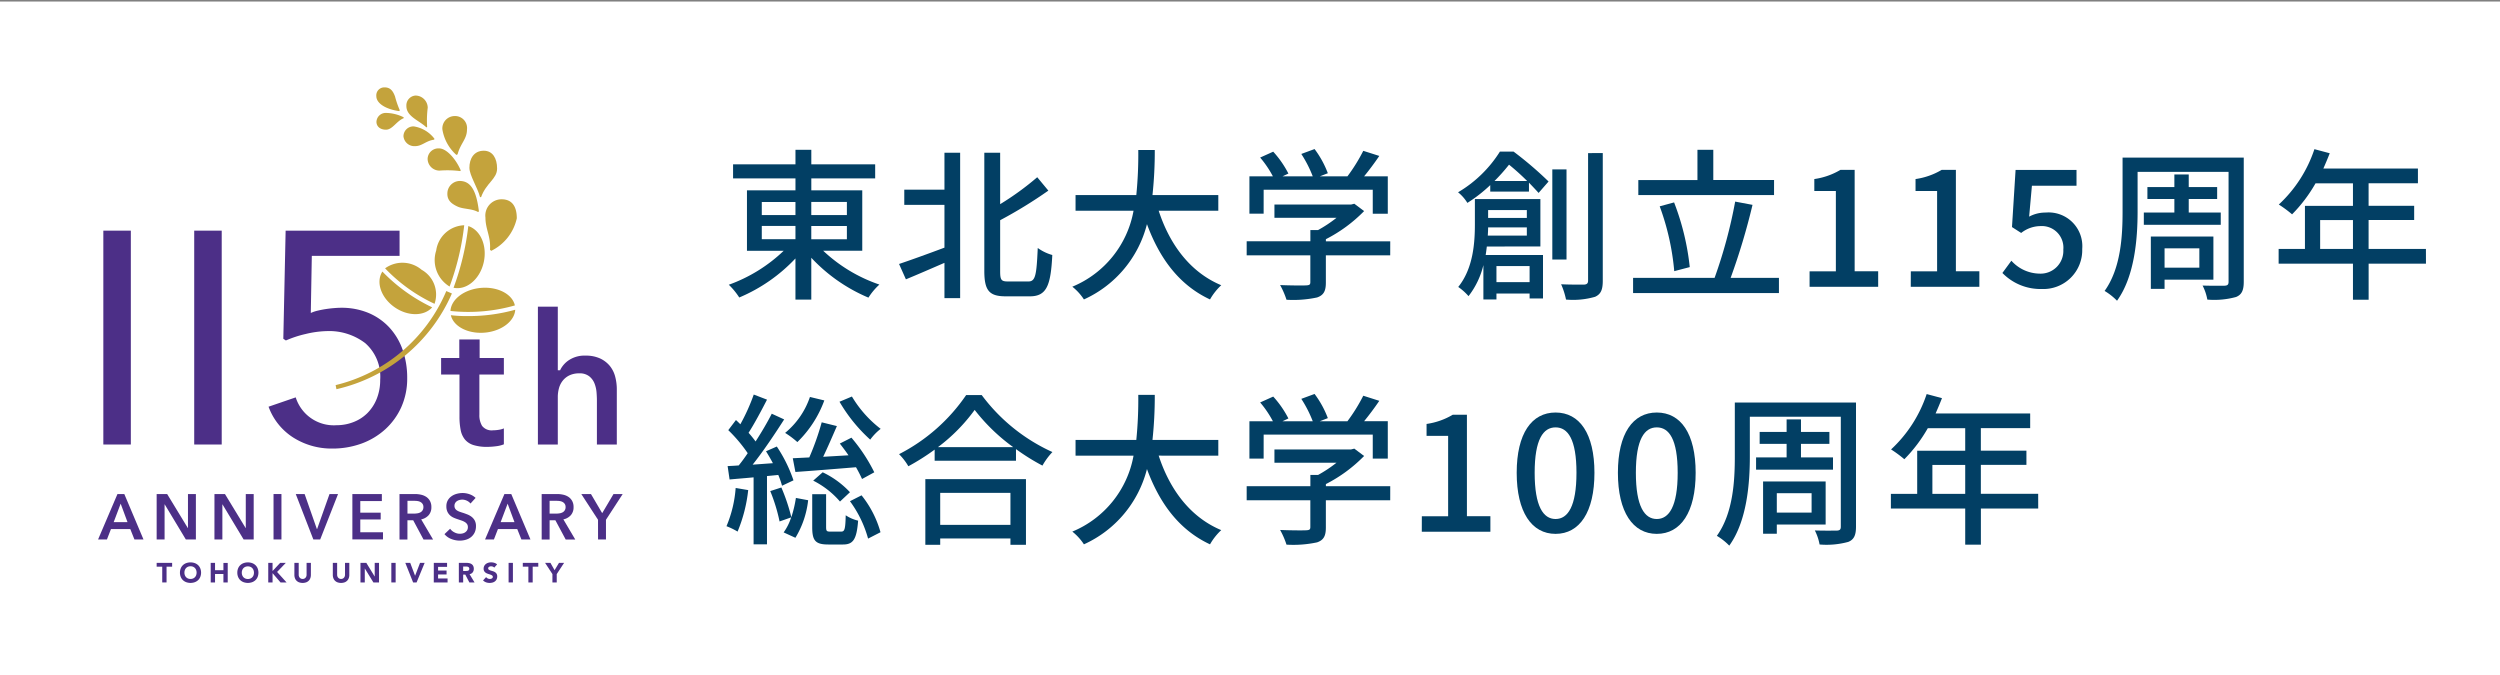 <svg xmlns="http://www.w3.org/2000/svg" xmlns:xlink="http://www.w3.org/1999/xlink" width="245" height="66.147" viewBox="0 0 245 66.147"><rect x="0" y="0" width="245" height="66.147" fill="#808080" stroke="none"/><defs><clipPath id="a"><rect width="68.297" height="66.114" transform="translate(950.073 5665.119)" fill="none"/></clipPath></defs><g transform="translate(-948.926 -5665.119)"><rect width="245" height="66" transform="translate(948.926 5665.266)" fill="#fff"/><g clip-path="url(#a)"><path d="M964.825,5720.654h-.547v-.374h1.517v.374h-.547v1.544h-.423Z" fill="#4c2f87"/><path d="M966.561,5721.239a1.069,1.069,0,0,1,.078-.417.911.911,0,0,1,.215-.319.96.96,0,0,1,.328-.2,1.265,1.265,0,0,1,.829,0,.96.96,0,0,1,.328.2.91.91,0,0,1,.215.319,1.154,1.154,0,0,1,0,.834.912.912,0,0,1-.215.319.967.967,0,0,1-.328.2,1.257,1.257,0,0,1-.829,0,.967.967,0,0,1-.328-.2.913.913,0,0,1-.215-.319A1.069,1.069,0,0,1,966.561,5721.239Zm.439,0a.7.7,0,0,0,.042.248.556.556,0,0,0,.309.324.679.679,0,0,0,.491,0,.561.561,0,0,0,.188-.129.575.575,0,0,0,.121-.2.749.749,0,0,0,0-.495.57.57,0,0,0-.121-.2.561.561,0,0,0-.188-.129.679.679,0,0,0-.491,0,.561.561,0,0,0-.188.129.554.554,0,0,0-.121.2A.7.7,0,0,0,967,5721.239Z" fill="#4c2f87"/><path d="M969.574,5720.28H970V5721h.821v-.715h.422v1.918h-.422v-.829H970v.829h-.423Z" fill="#4c2f87"/><path d="M972.183,5721.239a1.069,1.069,0,0,1,.077-.417.91.91,0,0,1,.215-.319.971.971,0,0,1,.328-.2,1.265,1.265,0,0,1,.829,0,.961.961,0,0,1,.328.2.927.927,0,0,1,.216.319,1.168,1.168,0,0,1,0,.834.929.929,0,0,1-.216.319.968.968,0,0,1-.328.2,1.257,1.257,0,0,1-.829,0,.977.977,0,0,1-.328-.2.912.912,0,0,1-.215-.319A1.069,1.069,0,0,1,972.183,5721.239Zm.439,0a.7.7,0,0,0,.042.248.572.572,0,0,0,.12.2.565.565,0,0,0,.189.129.677.677,0,0,0,.49,0,.555.555,0,0,0,.309-.324.748.748,0,0,0,0-.495.554.554,0,0,0-.121-.2.561.561,0,0,0-.188-.129.677.677,0,0,0-.49,0,.546.546,0,0,0-.309.325A.7.7,0,0,0,972.622,5721.239Z" fill="#4c2f87"/><path d="M975.214,5720.28h.422v.8l.746-.8h.552l-.853.891.927,1.027h-.591l-.781-.91v.91h-.422Z" fill="#4c2f87"/><path d="M979.392,5721.458a.915.915,0,0,1-.052.315.674.674,0,0,1-.153.249.694.694,0,0,1-.253.165,1.056,1.056,0,0,1-.7,0,.694.694,0,0,1-.253-.165.674.674,0,0,1-.153-.249.915.915,0,0,1-.052-.315v-1.178h.423v1.162a.461.461,0,0,0,.028.165.393.393,0,0,0,.08.132.375.375,0,0,0,.124.087.406.406,0,0,0,.31,0,.378.378,0,0,0,.122-.087.391.391,0,0,0,.08-.132.459.459,0,0,0,.028-.165v-1.162h.423Z" fill="#4c2f87"/><path d="M983.158,5721.458a.915.915,0,0,1-.052.315.674.674,0,0,1-.153.249.694.694,0,0,1-.253.165,1.056,1.056,0,0,1-.7,0,.694.694,0,0,1-.253-.165.674.674,0,0,1-.153-.249.915.915,0,0,1-.052-.315v-1.178h.423v1.162a.459.459,0,0,0,.028.165.391.391,0,0,0,.08.132.375.375,0,0,0,.124.087.406.406,0,0,0,.31,0,.378.378,0,0,0,.122-.087.391.391,0,0,0,.08-.132.459.459,0,0,0,.028-.165v-1.162h.423Z" fill="#4c2f87"/><path d="M984.252,5720.28h.574l.816,1.333h.006v-1.333h.422v1.918h-.553l-.837-1.366h-.005v1.366h-.423Z" fill="#4c2f87"/><path d="M987.277,5720.28h.422v1.918h-.422Z" fill="#4c2f87"/><path d="M988.646,5720.28h.482l.474,1.257h.006l.482-1.257h.452l-.791,1.918h-.339Z" fill="#4c2f87"/><path d="M991.439,5720.28h1.3v.39h-.881v.358h.832v.39h-.832v.39h.93v.39h-1.352Z" fill="#4c2f87"/><path d="M993.892,5720.28h.742a1.307,1.307,0,0,1,.278.028.654.654,0,0,1,.23.095.473.473,0,0,1,.158.179.614.614,0,0,1,.058.28.561.561,0,0,1-.106.346.479.479,0,0,1-.309.18l.488.81h-.507l-.4-.767h-.208v.767h-.423Zm.423.794h.249c.038,0,.078,0,.12-.005a.347.347,0,0,0,.116-.024.2.2,0,0,0,.085-.063.239.239,0,0,0,0-.239.193.193,0,0,0-.076-.066.346.346,0,0,0-.1-.032.967.967,0,0,0-.117-.008h-.276Z" fill="#4c2f87"/><path d="M997.359,5720.748a.306.306,0,0,0-.139-.1.5.5,0,0,0-.167-.031.465.465,0,0,0-.095.011.348.348,0,0,0-.092.034.182.182,0,0,0-.07.061.148.148,0,0,0-.028.092.155.155,0,0,0,.065.133.633.633,0,0,0,.164.078c.066.022.137.044.213.065a.879.879,0,0,1,.213.093.5.5,0,0,1,.164.159.492.492,0,0,1,.065.269.615.615,0,0,1-.06.279.56.56,0,0,1-.161.2.666.666,0,0,1-.236.117,1.049,1.049,0,0,1-.283.038,1.025,1.025,0,0,1-.347-.057.874.874,0,0,1-.3-.184l.3-.331a.431.431,0,0,0,.164.134.466.466,0,0,0,.2.048.481.481,0,0,0,.105-.012.407.407,0,0,0,.095-.037.2.2,0,0,0,.067-.062.152.152,0,0,0,.026-.09.164.164,0,0,0-.066-.137.643.643,0,0,0-.167-.085c-.067-.024-.139-.047-.217-.07a1.05,1.05,0,0,1-.217-.095.523.523,0,0,1-.166-.158.449.449,0,0,1-.067-.257.565.565,0,0,1,.224-.466.709.709,0,0,1,.234-.118.975.975,0,0,1,.274-.039,1.08,1.08,0,0,1,.315.046.736.736,0,0,1,.273.154Z" fill="#4c2f87"/><path d="M998.768,5720.28h.423v1.918h-.423Z" fill="#4c2f87"/><path d="M1000.708,5720.654h-.548v-.374h1.518v.374h-.548v1.544h-.422Z" fill="#4c2f87"/><path d="M1003.064,5721.38l-.72-1.1h.525l.407.718.431-.718h.5l-.721,1.1v.818h-.423Z" fill="#4c2f87"/><rect width="2.695" height="20.959" transform="translate(967.959 5687.722)" fill="#4c2f87"/><rect width="2.695" height="20.959" transform="translate(959.053 5687.722)" fill="#4c2f87"/><path d="M1004.738,5701.9a2.218,2.218,0,0,1,.969-.193,1.494,1.494,0,0,1,.963.289,1.684,1.684,0,0,1,.517.7,3.026,3.026,0,0,1,.2.869c.024.3.036.575.036.819v4.3h1.951v-5.393a4.935,4.935,0,0,0-.16-1.261,2.788,2.788,0,0,0-.523-1.048,2.719,2.719,0,0,0-.951-.732,3.318,3.318,0,0,0-1.432-.28,2.766,2.766,0,0,0-1.6.425,2.45,2.45,0,0,0-.861.945l-.031.066h-.226v-6.236h-1.95v13.514h1.95v-4.647a3.3,3.3,0,0,1,.113-.867,2.075,2.075,0,0,1,.376-.751A1.885,1.885,0,0,1,1004.738,5701.9Z" fill="#4c2f87"/><path d="M994.071,5707.259a2.1,2.1,0,0,0,.412.923,1.784,1.784,0,0,0,.821.546,4.392,4.392,0,0,0,1.39.184,6.99,6.99,0,0,0,.867-.063,2.873,2.873,0,0,0,.744-.187V5707.1a1.789,1.789,0,0,1-.409.124,3.686,3.686,0,0,1-.657.065,1.182,1.182,0,0,1-1.07-.435,2.02,2.02,0,0,1-.264-1.1v-3.934h2.4V5700.2H995.93v-1.814h-1.993v1.814h-1.782v1.623h1.8v4.116A6.707,6.707,0,0,0,994.071,5707.259Z" fill="#4c2f87"/><path d="M977.646,5707.986a7.012,7.012,0,0,0,3.836,1.092,8.31,8.31,0,0,0,2.868-.488,7.042,7.042,0,0,0,2.331-1.4,6.629,6.629,0,0,0,1.576-2.18,6.81,6.81,0,0,0,.574-2.831,8.3,8.3,0,0,0-.457-2.809,6.282,6.282,0,0,0-1.31-2.178,5.913,5.913,0,0,0-2.044-1.412,6.873,6.873,0,0,0-2.669-.5c-.176,0-.4.01-.65.03s-.522.05-.787.089-.532.09-.785.148a3.715,3.715,0,0,0-.581.174l-.164.07.1-5.6h8.6v-2.467H976.918l-.227,10.595.253.167a10.633,10.633,0,0,1,1.919-.632,9.722,9.722,0,0,1,2.079-.287,5.835,5.835,0,0,1,3.776,1.18,4.359,4.359,0,0,1,1.467,3.582,4.946,4.946,0,0,1-.34,1.873,4.2,4.2,0,0,1-.913,1.4,3.941,3.941,0,0,1-1.364.88,4.51,4.51,0,0,1-1.652.308,3.912,3.912,0,0,1-4.009-2.729l-2.662.915A6,6,0,0,0,977.646,5707.986Z" fill="#4c2f87"/><path d="M960.437,5713.535h.671l1.88,4.451H962.1l-.406-1.018H959.8l-.394,1.018h-.869Zm.985,2.754-.671-1.811-.684,1.811Z" fill="#4c2f87"/><path d="M964.278,5713.535h1.029l2.027,3.332h.013v-3.332h.776v4.451h-.986l-2.07-3.439h-.012v3.439h-.777Z" fill="#4c2f87"/><path d="M969.943,5713.535h1.029l2.027,3.332h.013v-3.332h.776v4.451H972.8l-2.07-3.439h-.012v3.439h-.777Z" fill="#4c2f87"/><path d="M975.732,5713.535h.776v4.451h-.776Z" fill="#4c2f87"/><path d="M977.91,5713.535h.869l1.2,3.426h.025l1.214-3.426h.837l-1.749,4.451h-.672Z" fill="#4c2f87"/><path d="M983.458,5713.535h2.89v.691h-2.114v1.132h2v.667h-2v1.257h2.225v.7h-3Z" fill="#4c2f87"/><path d="M988.076,5713.535h1.515a2.684,2.684,0,0,1,.6.066,1.521,1.521,0,0,1,.515.217,1.134,1.134,0,0,1,.36.4,1.224,1.224,0,0,1,.135.6,1.15,1.15,0,0,1-.268.789,1.336,1.336,0,0,1-.73.412l1.165,1.974h-.937l-1.01-1.886h-.567v1.886h-.776Zm1.411,1.918a2.172,2.172,0,0,0,.332-.026.92.92,0,0,0,.3-.094.556.556,0,0,0,.3-.528.518.518,0,0,0-.08-.3.6.6,0,0,0-.2-.186.852.852,0,0,0-.281-.095,1.993,1.993,0,0,0-.3-.024h-.7v1.251Z" fill="#4c2f87"/><path d="M995.035,5714.465a.942.942,0,0,0-.348-.273,1.03,1.03,0,0,0-.453-.11,1.1,1.1,0,0,0-.271.035.807.807,0,0,0-.247.106.592.592,0,0,0-.181.189.523.523,0,0,0-.071.28.509.509,0,0,0,.061.258.564.564,0,0,0,.17.182,1.156,1.156,0,0,0,.262.132c.1.038.215.075.339.113s.284.1.434.157a1.69,1.69,0,0,1,.413.233,1.149,1.149,0,0,1,.308.365,1.128,1.128,0,0,1,.12.546,1.427,1.427,0,0,1-.129.626,1.3,1.3,0,0,1-.346.443,1.431,1.431,0,0,1-.505.264,2.087,2.087,0,0,1-.61.089,2.247,2.247,0,0,1-.831-.161,1.61,1.61,0,0,1-.666-.474l.555-.529a1.111,1.111,0,0,0,.428.359,1.121,1.121,0,0,0,.8.1.749.749,0,0,0,.256-.116.649.649,0,0,0,.184-.2.6.6,0,0,0,.071-.306.5.5,0,0,0-.08-.292.723.723,0,0,0-.216-.2,1.554,1.554,0,0,0-.32-.148l-.388-.132a3.852,3.852,0,0,1-.394-.15,1.308,1.308,0,0,1-.355-.233,1.127,1.127,0,0,1-.255-.355,1.236,1.236,0,0,1-.1-.525,1.161,1.161,0,0,1,.139-.585,1.217,1.217,0,0,1,.363-.4,1.593,1.593,0,0,1,.512-.239,2.177,2.177,0,0,1,.582-.079,2.046,2.046,0,0,1,.674.119,1.642,1.642,0,0,1,.595.359Z" fill="#4c2f87"/><path d="M998.359,5713.535h.671l1.88,4.451h-.887l-.407-1.018h-1.892l-.394,1.018h-.869Zm.986,2.754-.672-1.811-.684,1.811Z" fill="#4c2f87"/><path d="M1002.009,5713.535h1.516a2.683,2.683,0,0,1,.6.066,1.508,1.508,0,0,1,.514.217,1.137,1.137,0,0,1,.361.4,1.223,1.223,0,0,1,.135.6,1.149,1.149,0,0,1-.268.789,1.336,1.336,0,0,1-.73.412l1.165,1.974h-.937l-1.01-1.886h-.567v1.886h-.777Zm1.412,1.918a2.183,2.183,0,0,0,.332-.026.921.921,0,0,0,.3-.094.556.556,0,0,0,.3-.528.517.517,0,0,0-.08-.3.61.61,0,0,0-.2-.186.859.859,0,0,0-.281-.095,1.994,1.994,0,0,0-.305-.024h-.7v1.251Z" fill="#4c2f87"/><path d="M1007.532,5716.056l-1.639-2.521h.948l1.1,1.874,1.109-1.874h.9l-1.639,2.521v1.93h-.776Z" fill="#4c2f87"/><path d="M992.986,5693.2a25.473,25.473,0,0,0,1.434-6.006,2.873,2.873,0,0,0-2.747,2.48A3.027,3.027,0,0,0,992.986,5693.2Z" fill="#c4a33c"/><path d="M996.32,5690.874c.384-1.628-.286-3.206-1.5-3.6a25.942,25.942,0,0,1-1.446,6.046C994.628,5693.581,995.934,5692.508,996.32,5690.874Z" fill="#c4a33c"/><path d="M993.11,5696.009c.271,1.184,1.882,1.933,3.609,1.675,1.531-.23,2.639-1.173,2.7-2.211a16.943,16.943,0,0,1-4.789.621A12.126,12.126,0,0,1,993.11,5696.009Z" fill="#c4a33c"/><path d="M999.384,5695.05c-.265-1.189-1.88-1.942-3.611-1.683-1.538.23-2.649,1.182-2.7,2.226A16.565,16.565,0,0,0,999.384,5695.05Z" fill="#c4a33c"/><path d="M990.245,5691.557a2.91,2.91,0,0,0-3.58-.142,16.045,16.045,0,0,0,4.846,3.477A2.782,2.782,0,0,0,990.245,5691.557Z" fill="#c4a33c"/><path d="M986.4,5691.732c-.655,1.013-.145,2.55,1.179,3.483,1.3.919,2.915.915,3.7.023A16.808,16.808,0,0,1,986.4,5691.732Z" fill="#c4a33c"/><path d="M992.663,5693.644a15.8,15.8,0,0,1-10.846,9.216l.081.4a16.288,16.288,0,0,0,11.315-9.38Z" fill="#c4a33c"/><path d="M990.833,5680.66a1.165,1.165,0,0,0,1.167,1.178,10.09,10.09,0,0,1,2.022.047l.061-.061c-.485-1.143-1.413-2.161-2.117-2.161A1.058,1.058,0,0,0,990.833,5680.66Z" fill="#c4a33c"/><path d="M989.6,5679.442c.7,0,1.063-.53,1.877-.635l.024-.092a3.154,3.154,0,0,0-2.021-1.209.975.975,0,0,0-1.015.962A1.076,1.076,0,0,0,989.6,5679.442Z" fill="#c4a33c"/><path d="M993.773,5680.236c.283-1.08.917-1.481.917-2.419a1.176,1.176,0,0,0-1.243-1.324,1.213,1.213,0,0,0-1.169,1.293,4.237,4.237,0,0,0,1.379,2.518Z" fill="#c4a33c"/><path d="M992.783,5683.891c-.1.779.3,1.156.982,1.472.576.267,1.391.184,2.014.535l.081-.063c-.186-1.512-.56-2.82-1.651-2.964A1.233,1.233,0,0,0,992.783,5683.891Z" fill="#c4a33c"/><path d="M996.5,5686.445c0,1.155.543,1.862.445,3.143l.115.116a4.666,4.666,0,0,0,2.513-3.191c0-1.261-.546-1.864-1.49-1.864A1.593,1.593,0,0,0,996.5,5686.445Z" fill="#c4a33c"/><path d="M996.072,5684.439c.513-1.424,1.569-1.77,1.569-2.807,0-1-.441-1.742-1.3-1.742-.97,0-1.414.774-1.414,1.668,0,.732.816,1.968,1.042,2.881Z" fill="#c4a33c"/><path d="M986.752,5677.829c.638,0,1.03-.846,1.732-1.126v-.09a4.03,4.03,0,0,0-1.782-.428.911.911,0,0,0-.884.867C985.818,5677.512,986.184,5677.829,986.752,5677.829Z" fill="#c4a33c"/><path d="M990.72,5677.61l.066-.066a9.914,9.914,0,0,1,.058-1.877,1.211,1.211,0,0,0-1.2-1.184.967.967,0,0,0-.892,1.031C988.752,5676.547,990.024,5676.926,990.72,5677.61Z" fill="#c4a33c"/><path d="M988.054,5676.009l.05-.086a8.993,8.993,0,0,1-.463-1.34c-.217-.612-.509-.9-1.019-.9a.782.782,0,0,0-.816.858C985.806,5675.275,986.8,5675.843,988.054,5676.009Z" fill="#c4a33c"/></g><path d="M1029.6,5689.693a15.117,15.117,0,0,0,5.506,3.314,6.22,6.22,0,0,0-1.073,1.28,16.358,16.358,0,0,1-5.6-3.906v4.1h-1.553v-4.034a16.187,16.187,0,0,1-5.507,3.826,6.994,6.994,0,0,0-1.024-1.249,15.222,15.222,0,0,0,5.379-3.329h-3.6v-5.922h4.754V5682.6h-6.115v-1.377h6.115V5679.8h1.553v1.425h6.258v1.377h-6.258v1.168h4.993v5.922Zm-6.019-3.5h3.3v-1.281h-3.3Zm0,2.369h3.3v-1.3h-3.3Zm4.851-3.65v1.281h3.489v-1.281Zm3.489,2.353h-3.489v1.3h3.489Z" fill="#023f64"/><path d="M1041.482,5680.089h1.538v14.246h-1.538v-3.457c-1.328.576-2.689,1.168-3.777,1.616l-.672-1.505c1.1-.368,2.784-.976,4.449-1.6v-4.194h-3.937v-1.488h3.937Zm8.244,12.613c.688,0,.784-.688.9-3.281a4.5,4.5,0,0,0,1.425.688c-.145,2.961-.544,4.05-2.193,4.05h-2.369c-1.617,0-2.1-.56-2.1-2.5v-11.573h1.552v5.042a27.635,27.635,0,0,0,3.634-2.641l1.089,1.313a44.809,44.809,0,0,1-4.723,2.9v4.993c0,.866.113,1.009.753,1.009Z" fill="#023f64"/><path d="M1062.477,5685.771c1.088,3.33,3.1,6.035,6.13,7.3a5.892,5.892,0,0,0-1.1,1.393c-2.993-1.393-4.931-3.985-6.179-7.379a11.073,11.073,0,0,1-6.178,7.379,5.2,5.2,0,0,0-1.137-1.248,9.962,9.962,0,0,0,6-7.444h-5.683v-1.537h5.954a39.9,39.9,0,0,0,.193-4.417h1.617a40.39,40.39,0,0,1-.225,4.417h6.451v1.537Z" fill="#023f64"/><path d="M1085.167,5690.142h-6.307v2.672c0,.817-.208,1.233-.864,1.457a11.123,11.123,0,0,1-2.993.224,7.946,7.946,0,0,0-.625-1.44c1.121.048,2.241.048,2.561.031s.4-.079.4-.319v-2.625H1071.1v-1.377h6.243v-1.1h.752a12.652,12.652,0,0,0,1.808-1.2h-6.082v-1.3h7.507l.321-.08.959.721a14.356,14.356,0,0,1-3.745,2.753v.208h6.307Zm-12.405-4.082h-1.393V5682.4h2.3a10.024,10.024,0,0,0-1.248-1.841l1.28-.576a9.768,9.768,0,0,1,1.488,2.144l-.576.273h2.962a11.831,11.831,0,0,0-1.121-2.194l1.3-.48a9.471,9.471,0,0,1,1.3,2.369l-.784.305h2.705a16.884,16.884,0,0,0,1.552-2.5l1.57.5c-.465.688-.993,1.392-1.49,2h2.322v3.665h-1.473v-2.353h-10.692Z" fill="#023f64"/><path d="M1097.259,5679.978a35.278,35.278,0,0,1,3.426,2.928l-.977,1.12c-.257-.288-.576-.624-.944-1.007v.879h-3.794v-.639a14.385,14.385,0,0,1-2.241,1.744,4.073,4.073,0,0,0-.913-1.04,12.079,12.079,0,0,0,4.1-3.985Zm-2.625,9.3c-.032.272-.065.56-.113.832h5.619v4.258h-1.313v-.48h-3.249v.576h-1.28V5691.1a8.011,8.011,0,0,1-1.457,3.041,5.353,5.353,0,0,0-1.008-.9c1.472-1.824,1.632-4.337,1.632-6.146v-2.465h6.419v4.642Zm3.922-1.073v-.8h-3.794c0,.256-.016.529-.033.8Zm-3.794-2.5v.769h3.794v-.769Zm3.825-2.849a23.317,23.317,0,0,0-1.776-1.6,17.573,17.573,0,0,1-1.425,1.6Zm-3.009,8.339v1.57h3.249v-1.57Zm6.867-.639h-1.392v-8.836h1.392Zm3.553-10.437v12.518c0,.88-.191,1.312-.752,1.568a7.787,7.787,0,0,1-2.85.272,7.383,7.383,0,0,0-.479-1.5c1.008.047,1.937.032,2.257.032.256-.017.384-.112.384-.385v-12.5Z" fill="#023f64"/><path d="M1123.262,5692.351v1.488h-14.294v-1.488h7.987a47.314,47.314,0,0,0,2.018-7.476l1.7.32a64.713,64.713,0,0,1-2.145,7.156Zm-.48-8.117h-13.3v-1.471h5.794V5679.8h1.553v2.962h5.955Zm-9.78,7.459a24.512,24.512,0,0,0-1.425-6.354l1.409-.384a24.691,24.691,0,0,1,1.536,6.339Z" fill="#023f64"/><path d="M1126.265,5691.71h2.576v-7.875h-2.112v-1.169a6.913,6.913,0,0,0,2.56-.9h1.393v9.94h2.305v1.52h-6.722Z" fill="#023f64"/><path d="M1136.186,5691.71h2.576v-7.875h-2.113v-1.169a6.912,6.912,0,0,0,2.561-.9h1.393v9.94h2.3v1.52h-6.722Z" fill="#023f64"/><path d="M1145.161,5691.87l.88-1.2a3.771,3.771,0,0,0,2.753,1.264,2.23,2.23,0,0,0,2.337-2.353,2.111,2.111,0,0,0-2.24-2.305,3.1,3.1,0,0,0-1.89.672l-.9-.576.352-5.6h5.971v1.552h-4.37l-.272,3.026a3.354,3.354,0,0,1,1.616-.4,3.305,3.305,0,0,1,3.586,3.57,3.808,3.808,0,0,1-3.969,3.921A5.209,5.209,0,0,1,1145.161,5691.87Z" fill="#023f64"/><path d="M1168.814,5692.734c0,.849-.208,1.265-.752,1.489a8.065,8.065,0,0,1-2.817.256,4.969,4.969,0,0,0-.465-1.376c.913.032,1.889.015,2.161.015.288-.015.384-.111.384-.384v-10.772h-8.915v3.905c0,2.594-.272,6.307-2.016,8.724a5.9,5.9,0,0,0-1.217-.96c1.6-2.226,1.761-5.4,1.761-7.764v-5.3h11.876Zm-6.8-6.787v-1.328h-2.642v-1.169h2.642v-1.232h1.408v1.232h2.785v1.169h-2.785v1.328h3.138v1.2h-7.539v-1.2Zm-.961,6.579v.9h-1.345V5688.3h6.131v4.225Zm0-3.073v1.9h3.409v-1.9Z" fill="#023f64"/><path d="M1186.67,5690.958h-5.618v3.537h-1.536v-3.537h-7.284v-1.441h2.578v-4.226h4.706v-2.209h-3.666a14.569,14.569,0,0,1-2.3,3.042,11.888,11.888,0,0,0-1.3-.961,12.955,12.955,0,0,0,3.489-5.426l1.5.4c-.191.5-.416,1.024-.624,1.5h9.268v1.44h-4.834v2.209h4.466v1.393h-4.466v2.833h5.618Zm-7.154-1.441v-2.833H1176.3v2.833Z" fill="#023f64"/><path d="M1022.25,5713.148a14.609,14.609,0,0,1-1.041,4.067,6.792,6.792,0,0,0-1.088-.528,11.815,11.815,0,0,0,.9-3.747Zm1.841-1.376v6.691h-1.313V5711.9c-.848.08-1.665.144-2.353.208l-.192-1.312c.32-.016.688-.032,1.088-.065.288-.351.593-.767.881-1.2a14.463,14.463,0,0,0-1.905-2.257l.752-.992c.144.128.288.272.432.416a19.238,19.238,0,0,0,1.313-2.913l1.3.5c-.561,1.089-1.233,2.353-1.809,3.249a9.882,9.882,0,0,1,.688.849c.608-.944,1.169-1.9,1.585-2.721l1.216.56c-.9,1.409-2.033,3.105-3.089,4.433l1.985-.143c-.208-.4-.448-.8-.673-1.169l1.057-.464a14.045,14.045,0,0,1,1.633,3.313l-1.121.529a8.384,8.384,0,0,0-.368-1.057Zm1.408,1.121a18.275,18.275,0,0,1,.977,2.913,11.294,11.294,0,0,0,.448-1.889l1.2.225a8.957,8.957,0,0,1-1.248,3.68l-1.152-.527a5.262,5.262,0,0,0,.735-1.473l-1.136.4a16.722,16.722,0,0,0-.913-2.977Zm4.21-8.532a10.914,10.914,0,0,1-2.642,4.082,8.566,8.566,0,0,0-1.2-.9,7.783,7.783,0,0,0,2.433-3.522Zm1.232,2.513c-.416.961-.9,2.081-1.344,3.01l2.481-.145c-.272-.4-.576-.8-.849-1.152l1.137-.576a16.426,16.426,0,0,1,2.24,3.393l-1.2.657c-.144-.321-.352-.737-.592-1.153-2.145.176-4.306.352-5.938.464l-.257-1.345,1.617-.08a26,26,0,0,0,1.217-3.441Zm.416,10.341c.336,0,.416-.193.449-1.6a3.645,3.645,0,0,0,1.216.528c-.144,1.873-.5,2.337-1.489,2.337h-1.44c-1.28,0-1.569-.4-1.569-1.712v-3.218h1.361v3.218c0,.4.064.448.416.448Zm-1.808-5.811a8.849,8.849,0,0,1,2.673,1.952l-.977.914a8.5,8.5,0,0,0-2.625-2.049Zm2.865-7.426a11.224,11.224,0,0,0,2.817,3.168,5.34,5.34,0,0,0-1.024,1.057,15.516,15.516,0,0,1-3.01-3.714Zm.944,9.683a10.109,10.109,0,0,1,1.857,3.617l-1.217.624a11.153,11.153,0,0,0-1.776-3.665Z" fill="#023f64"/><path d="M1045.132,5703.833a17.752,17.752,0,0,0,6.931,5.586,6.611,6.611,0,0,0-.977,1.329,20.845,20.845,0,0,1-2.593-1.617v1.137h-7.971v-1.088a21.937,21.937,0,0,1-2.577,1.632,5.748,5.748,0,0,0-.912-1.185,17.73,17.73,0,0,0,6.578-5.794Zm-5.523,8.243h9.861v6.435h-1.521v-.624h-6.883v.624h-1.457Zm8.613-3.137a18.367,18.367,0,0,1-3.779-3.649,17.073,17.073,0,0,1-3.6,3.649Zm-7.156,4.482v3.138h6.883v-3.138Z" fill="#023f64"/><path d="M1062.477,5709.771c1.088,3.33,3.1,6.035,6.13,7.3a5.892,5.892,0,0,0-1.1,1.393c-2.993-1.393-4.931-3.985-6.179-7.379a11.073,11.073,0,0,1-6.178,7.379,5.2,5.2,0,0,0-1.137-1.248,9.962,9.962,0,0,0,6-7.444h-5.683v-1.537h5.954a39.9,39.9,0,0,0,.193-4.417h1.617a40.39,40.39,0,0,1-.225,4.417h6.451v1.537Z" fill="#023f64"/><path d="M1085.167,5714.142h-6.307v2.672c0,.817-.208,1.233-.864,1.457a11.123,11.123,0,0,1-2.993.224,7.946,7.946,0,0,0-.625-1.44c1.121.048,2.241.048,2.561.031s.4-.079.4-.319v-2.625H1071.1v-1.377h6.243v-1.1h.752a12.652,12.652,0,0,0,1.808-1.2h-6.082v-1.3h7.507l.321-.08.959.721a14.356,14.356,0,0,1-3.745,2.753v.208h6.307Zm-12.405-4.082h-1.393V5706.4h2.3a10.024,10.024,0,0,0-1.248-1.841l1.28-.576a9.768,9.768,0,0,1,1.488,2.144l-.576.273h2.962a11.831,11.831,0,0,0-1.121-2.194l1.3-.48a9.471,9.471,0,0,1,1.3,2.369l-.784.305h2.705a16.884,16.884,0,0,0,1.552-2.5l1.57.5c-.465.688-.993,1.392-1.49,2h2.322v3.665h-1.473v-2.353h-10.692Z" fill="#023f64"/><path d="M1088.266,5715.71h2.577v-7.875h-2.114v-1.169a6.924,6.924,0,0,0,2.562-.9h1.393v9.94h2.3v1.52h-6.722Z" fill="#023f64"/><path d="M1097.562,5711.452c0-3.857,1.472-5.906,3.809-5.906,2.353,0,3.81,2.064,3.81,5.906,0,3.858-1.457,5.986-3.81,5.986C1099.034,5717.438,1097.562,5715.31,1097.562,5711.452Zm5.858,0c0-3.3-.849-4.45-2.049-4.45s-2.049,1.153-2.049,4.45.848,4.53,2.049,4.53S1103.42,5714.749,1103.42,5711.452Z" fill="#023f64"/><path d="M1107.481,5711.452c0-3.857,1.472-5.906,3.809-5.906,2.354,0,3.81,2.064,3.81,5.906,0,3.858-1.456,5.986-3.81,5.986C1108.953,5717.438,1107.481,5715.31,1107.481,5711.452Zm5.858,0c0-3.3-.848-4.45-2.049-4.45s-2.049,1.153-2.049,4.45.849,4.53,2.049,4.53S1113.339,5714.749,1113.339,5711.452Z" fill="#023f64"/><path d="M1130.814,5716.734c0,.849-.208,1.265-.752,1.489a8.065,8.065,0,0,1-2.817.256,4.969,4.969,0,0,0-.465-1.376c.913.032,1.889.015,2.161.015.288-.015.384-.111.384-.384v-10.772h-8.915v3.905c0,2.594-.272,6.307-2.016,8.724a5.9,5.9,0,0,0-1.217-.96c1.6-2.226,1.761-5.4,1.761-7.764v-5.3h11.876Zm-6.8-6.787v-1.328h-2.642v-1.169h2.642v-1.232h1.408v1.232h2.785v1.169h-2.785v1.328h3.138v1.2h-7.539v-1.2Zm-.961,6.579v.9h-1.345V5712.3h6.131v4.225Zm0-3.073v1.9h3.409v-1.9Z" fill="#023f64"/><path d="M1148.671,5714.958h-5.618v3.537h-1.536v-3.537h-7.284v-1.441h2.578v-4.226h4.706v-2.209h-3.666a14.565,14.565,0,0,1-2.3,3.042,11.864,11.864,0,0,0-1.3-.961,12.953,12.953,0,0,0,3.489-5.426l1.5.4c-.191.5-.416,1.024-.624,1.5h9.268v1.44h-4.834v2.209h4.466v1.393h-4.466v2.833h5.618Zm-7.154-1.441v-2.833H1138.3v2.833Z" fill="#023f64"/></g></svg>